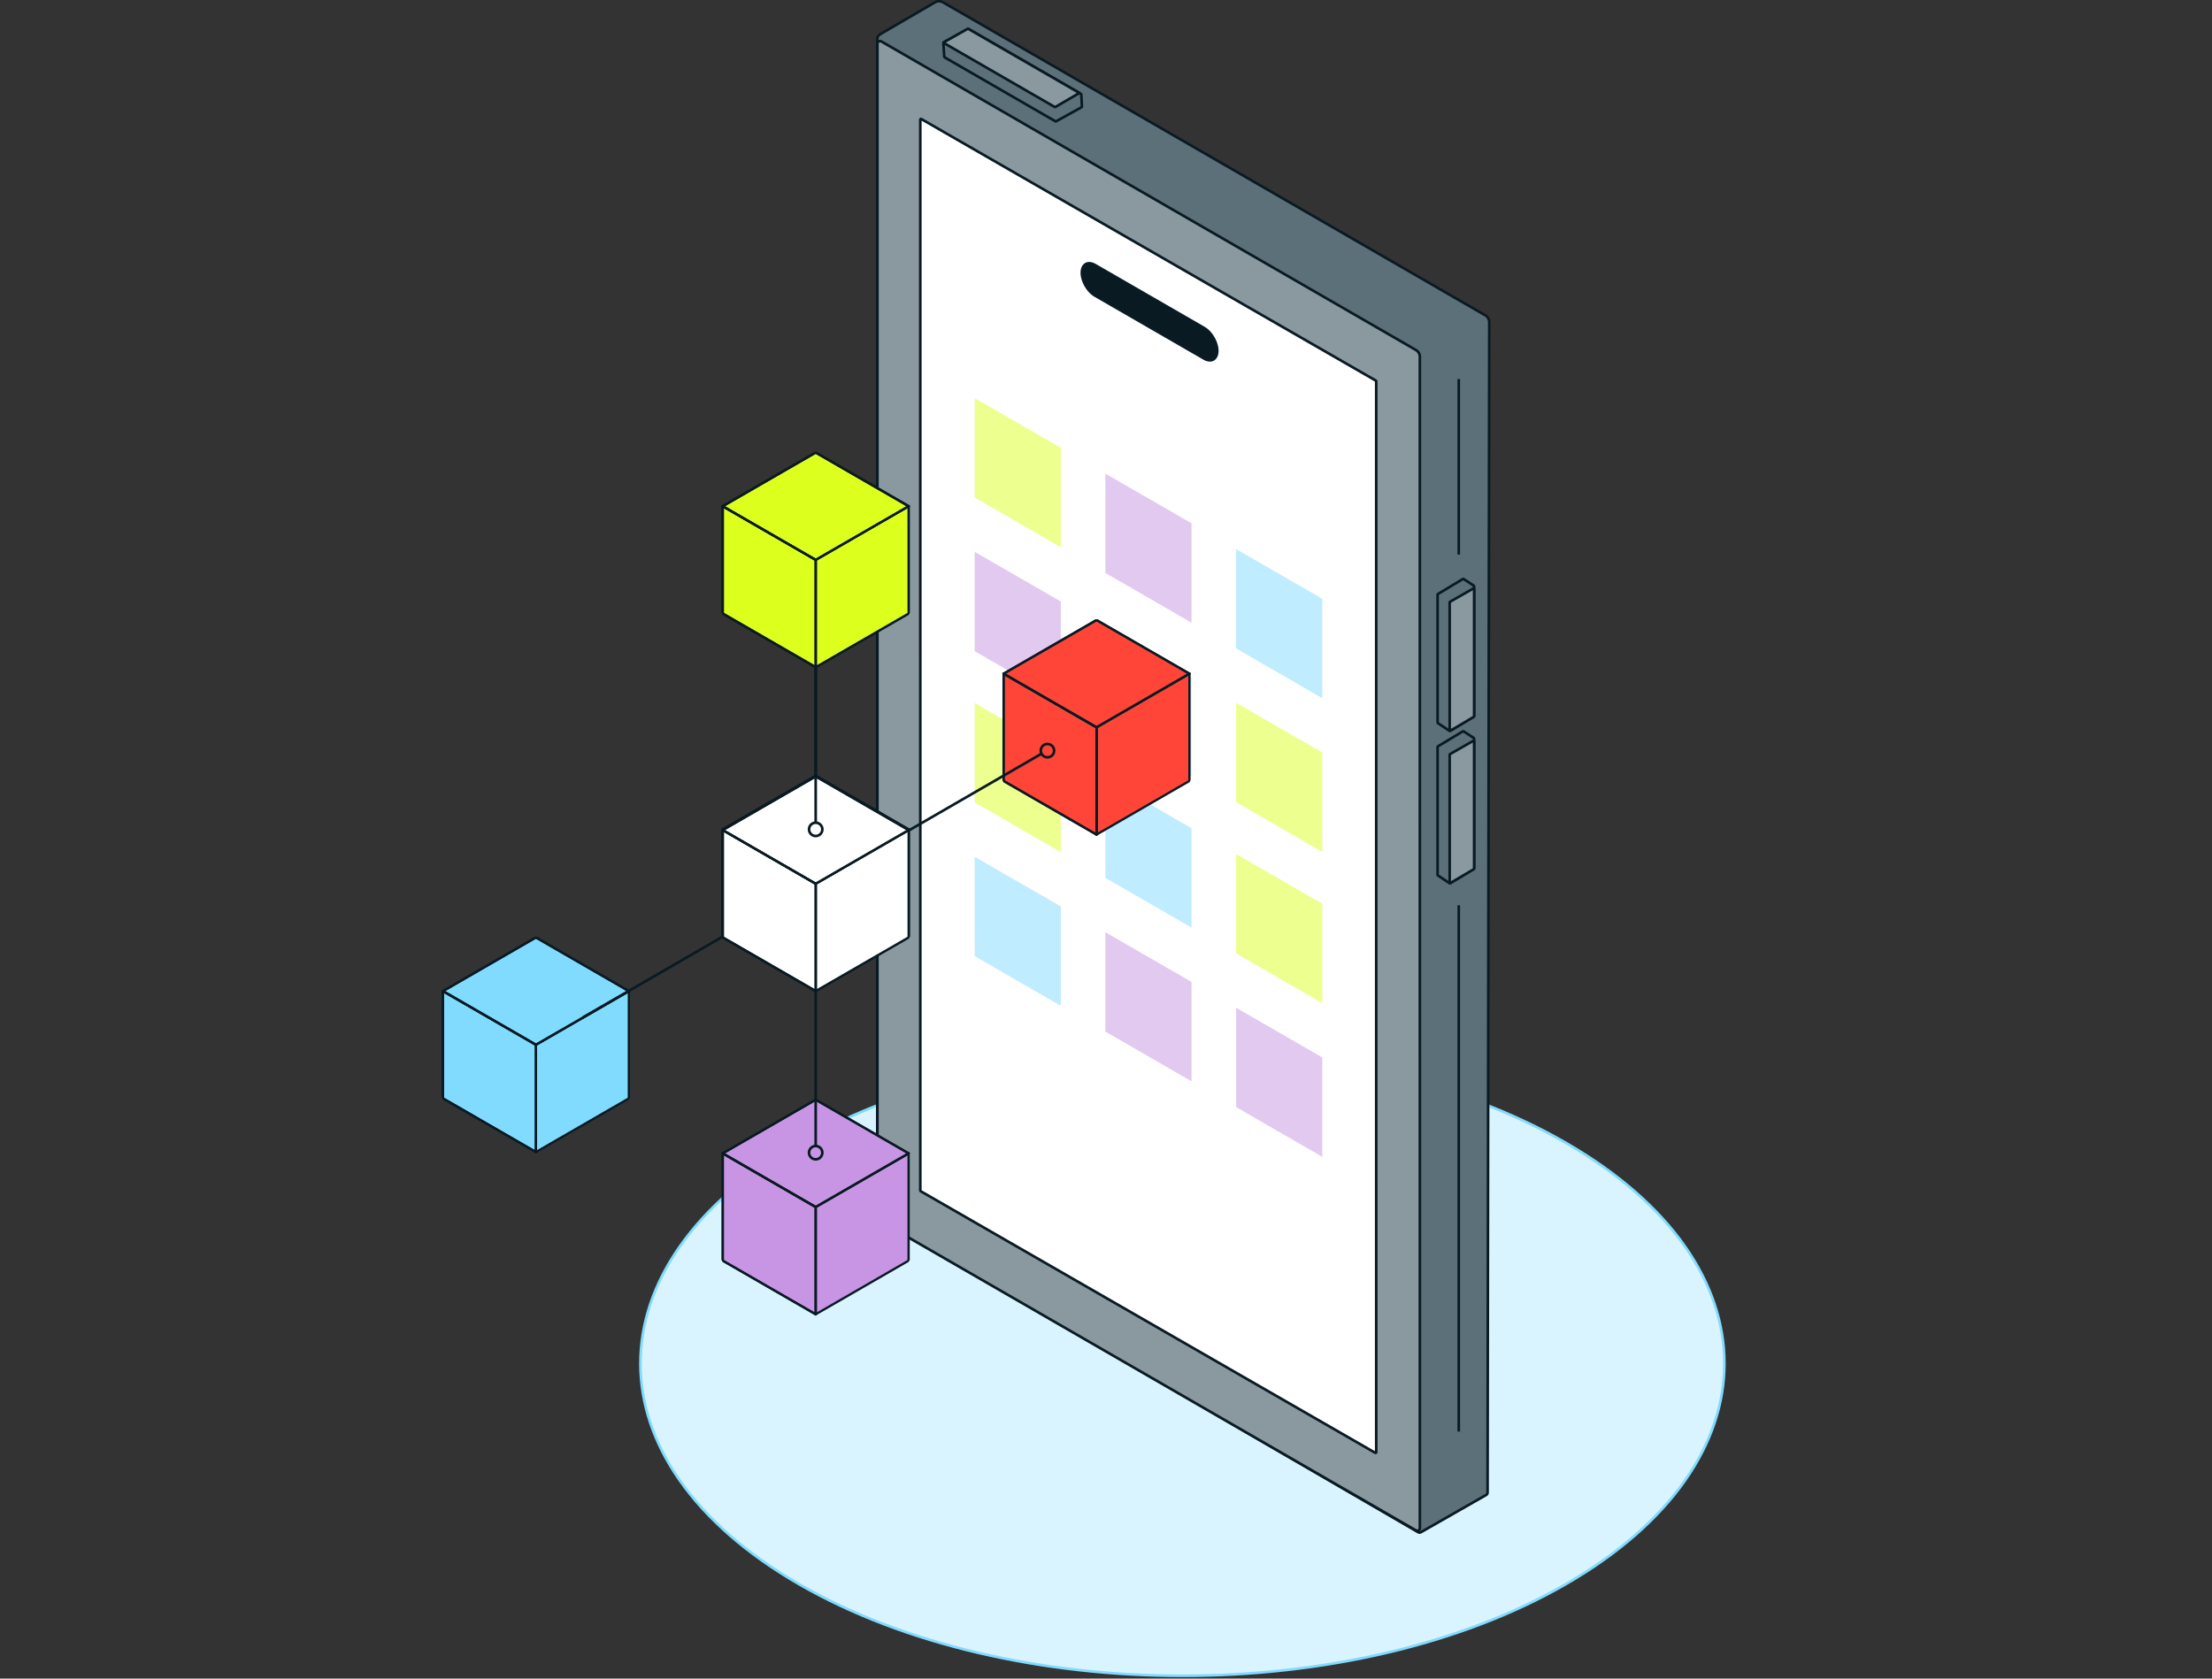<svg xmlns="http://www.w3.org/2000/svg" fill="none" viewBox="0 0 527 400" height="400" width="527">
<rect x="0" y="0" width="527" height="400" fill="#333333" stroke="none"/>
<g clip-path="url(#clip0_1_6904)">
<path stroke-width="0.623" stroke="#80DBFF" fill="#D9F4FF" d="M281.703 250.49C314.789 250.49 347.857 257.778 373.073 272.336C398.291 286.896 410.829 305.934 410.829 324.909C410.829 343.884 398.291 362.923 373.073 377.482C347.857 392.04 314.789 399.329 281.703 399.329C248.617 399.329 215.549 392.04 190.333 377.482C165.115 362.923 152.577 343.884 152.577 324.909C152.577 305.934 165.116 286.896 190.333 272.336C215.549 257.778 248.617 250.49 281.703 250.49Z"></path>
<path stroke-width="0.623" stroke="#091A23" fill="#5C707A" d="M354.094 356.231L338.507 365.131C338.314 365.241 338.077 365.24 337.885 365.129L209.333 290.336C209.141 290.224 209.023 290.019 209.023 289.798L209.024 9.267C209.024 8.824 209.259 8.414 209.642 8.191L222.776 0.545C223.355 0.208 224.07 0.207 224.65 0.542L353.874 75.149C354.453 75.483 354.809 76.101 354.808 76.769L354.408 355.691C354.407 355.914 354.287 356.12 354.094 356.231Z"></path>
<path stroke-width="0.623" stroke="#091A23" fill="#8A99A0" d="M338.279 364.151C338.279 364.631 337.76 364.93 337.345 364.691L209.354 290.795C209.161 290.684 209.043 290.478 209.043 290.256L209.039 10.412C209.039 9.933 209.558 9.633 209.973 9.873L337.341 83.409C337.919 83.742 338.275 84.359 338.275 85.026L338.279 364.151Z"></path>
<path stroke-width="0.623" stroke="#091A23" fill="white" d="M327.881 346.067C327.881 346.187 327.751 346.262 327.647 346.202L219.338 283.852C219.29 283.824 219.26 283.773 219.26 283.717L219.258 28.493C219.258 28.374 219.387 28.299 219.491 28.358L327.8 90.709C327.848 90.737 327.878 90.788 327.878 90.844L327.881 346.067Z"></path>
<path fill-opacity="0.5" fill="#DCFF1E" d="M232.211 118.545L232.211 94.875L252.733 106.713V130.397L232.211 118.545Z"></path>
<path fill-opacity="0.5" fill="#C795E3" d="M232.211 155.172L232.211 131.502L252.733 143.34V167.024L232.211 155.172Z"></path>
<path fill-opacity="0.5" fill="#DCFF1E" d="M232.211 191.208L232.211 167.538L252.733 179.376V203.059L232.211 191.208Z"></path>
<path fill-opacity="0.5" fill="#80DBFF" d="M232.211 227.837L232.211 204.167L252.733 216.005V239.689L232.211 227.837Z"></path>
<path fill-opacity="0.5" fill="#C795E3" d="M263.355 136.534L263.355 112.864L283.877 124.702V148.386L263.355 136.534Z"></path>
<path fill-opacity="0.5" fill="#80DBFF" d="M263.355 173.161L263.355 149.491L283.877 161.329V185.013L263.355 173.161Z"></path>
<path fill-opacity="0.5" fill="#80DBFF" d="M263.355 209.194L263.355 185.524L283.877 197.362V221.046L263.355 209.194Z"></path>
<path fill-opacity="0.5" fill="#C795E3" d="M263.355 245.822L263.355 222.152L283.877 233.99V257.674L263.355 245.822Z"></path>
<path fill-opacity="0.5" fill="#80DBFF" d="M294.5 154.519L294.5 130.849L315.022 142.687V166.371L294.5 154.519Z"></path>
<path fill-opacity="0.5" fill="#DCFF1E" d="M294.5 191.149L294.5 167.479L315.022 179.317V203.001L294.5 191.149Z"></path>
<path fill-opacity="0.5" fill="#DCFF1E" d="M294.5 227.183L294.5 203.513L315.022 215.351V239.035L294.5 227.183Z"></path>
<path fill-opacity="0.5" fill="#C795E3" d="M294.5 263.811L294.5 240.141L315.022 251.979V275.663L294.5 263.811Z"></path>
<path stroke-width="0.623" stroke="#091A23" fill="#5C707A" d="M342.5 172.179V141.685C342.5 141.631 342.529 141.58 342.575 141.552L348.53 137.97C348.581 137.939 348.645 137.94 348.695 137.973L351.134 139.567C351.178 139.596 351.204 139.645 351.204 139.698V170.566C351.204 170.62 351.176 170.67 351.13 170.698L345.504 174.168C345.452 174.2 345.386 174.199 345.336 174.165L342.569 172.309C342.526 172.28 342.5 172.231 342.5 172.179Z"></path>
<path stroke-width="0.623" stroke="#091A23" fill="#8A99A0" d="M351.205 140.389V170.689C351.205 170.744 351.176 170.795 351.128 170.823L345.61 174.081C345.506 174.143 345.375 174.068 345.375 173.947V143.544C345.375 143.488 345.405 143.437 345.453 143.409L350.972 140.254C351.076 140.195 351.205 140.27 351.205 140.389Z"></path>
<path stroke-width="0.623" stroke="#091A23" fill="#091A23" d="M286.85 85.431L260.903 70.451C259.787 69.806 258.754 68.528 258.186 67.091C256.944 63.944 258.461 61.753 260.903 63.163L286.851 78.144C287.983 78.797 289.028 80.102 289.59 81.561C290.793 84.684 289.274 86.83 286.85 85.431Z"></path>
<path stroke-width="0.623" stroke="#091A23" fill="#5C707A" d="M342.5 208.478V177.984C342.5 177.929 342.529 177.878 342.575 177.85L348.53 174.268C348.581 174.238 348.645 174.239 348.695 174.271L351.134 175.866C351.178 175.895 351.204 175.944 351.204 175.996V206.864C351.204 206.918 351.176 206.968 351.13 206.997L345.504 210.467C345.452 210.499 345.386 210.497 345.336 210.463L342.569 208.607C342.526 208.578 342.5 208.53 342.5 208.478Z"></path>
<path stroke-width="0.623" stroke="#091A23" fill="#8A99A0" d="M351.205 176.688V206.987C351.205 207.043 351.176 207.094 351.128 207.122L345.61 210.38C345.506 210.441 345.375 210.366 345.375 210.246V179.842C345.375 179.786 345.405 179.735 345.453 179.707L350.972 176.553C351.076 176.493 351.205 176.568 351.205 176.688Z"></path>
<path stroke-width="0.623" stroke="#091A23" fill="#5C707A" d="M225.045 13.664L251.454 28.911C251.501 28.938 251.559 28.939 251.607 28.912L257.686 25.547C257.738 25.518 257.769 25.461 257.766 25.402L257.604 22.493C257.602 22.44 257.572 22.393 257.527 22.366L230.794 6.933C230.748 6.906 230.69 6.905 230.643 6.93L224.825 10.068C224.771 10.097 224.739 10.155 224.743 10.215L224.967 13.539C224.971 13.591 225 13.638 225.045 13.664Z"></path>
<path stroke-width="0.623" stroke="#091A23" fill="#8A99A0" d="M256.929 22.021L230.688 6.871C230.641 6.843 230.582 6.843 230.534 6.87L224.953 10.02C224.848 10.08 224.847 10.23 224.952 10.291L251.282 25.492C251.33 25.52 251.39 25.52 251.438 25.492L256.929 22.29C257.033 22.23 257.032 22.081 256.929 22.021Z"></path>
<path stroke-width="0.623" stroke="#091A23" d="M347.547 341.13L347.547 215.723M347.547 90.315L347.547 132.15"></path>
<line stroke-width="0.623" stroke="#80DBFF" transform="matrix(-0.866 -0.5 -0.5 0.866 216.379 223.401)" y2="-0.311" x2="26.68" y1="-0.311"></line>
<rect stroke-linejoin="bevel" stroke-width="0.623" stroke="#091A23" fill="#80DBFF" transform="matrix(-3.15333e-06 -1 -0.866 0.5 216.477 223.23)" height="25.565" width="25.565"></rect>
<rect stroke-linejoin="bevel" stroke-width="0.623" stroke="#091A23" fill="#80DBFF" transform="matrix(-3.15333e-06 -1 -0.866 -0.5 194.336 236.012)" height="25.565" width="25.565"></rect>
<rect stroke-linejoin="bevel" stroke-width="0.623" stroke="#091A23" fill="#80DBFF" transform="matrix(0.866 -0.5 -0.866 -0.5 194.336 210.447)" height="25.565" width="25.565"></rect>
<rect stroke-linejoin="bevel" stroke-width="0.623" stroke="#091A23" transform="matrix(-3.15333e-06 -1 -0.866 -0.5 194.332 236.013)" height="25.565" width="25.565"></rect>
<rect stroke-linejoin="bevel" stroke-width="0.623" stroke="#091A23" transform="matrix(0.866 -0.5 -0.866 -0.5 194.332 210.447)" height="25.565" width="25.565"></rect>
<rect stroke-linejoin="bevel" stroke-width="0.623" stroke="#091A23" fill-opacity="0.5" fill="#80DBFF" transform="matrix(-3.15333e-06 -1 -0.866 0.5 216.477 146.197)" height="25.565" width="25.565"></rect>
<rect stroke-linejoin="bevel" stroke-width="0.623" stroke="#091A23" fill-opacity="0.5" fill="#80DBFF" transform="matrix(-3.15333e-06 -1 -0.866 -0.5 194.336 158.979)" height="25.565" width="25.565"></rect>
<rect stroke-linejoin="bevel" stroke-width="0.623" stroke="#091A23" fill-opacity="0.5" fill="#80DBFF" transform="matrix(0.866 -0.5 -0.866 -0.5 194.336 133.414)" height="25.565" width="25.565"></rect>
<rect stroke-linejoin="bevel" stroke-width="0.623" stroke="#091A23" transform="matrix(-3.15333e-06 -1 -0.866 -0.5 194.332 158.979)" height="25.565" width="25.565"></rect>
<rect stroke-linejoin="bevel" stroke-width="0.623" stroke="#091A23" transform="matrix(0.866 -0.5 -0.866 -0.5 194.332 133.415)" height="25.565" width="25.565"></rect>
<line stroke-width="0.623" stroke="#80DBFF" transform="matrix(-0.866 -0.5 -0.5 0.866 149.727 261.91)" y2="-0.311" x2="26.68" y1="-0.311"></line>
<rect stroke-linejoin="bevel" stroke-width="0.623" stroke="#091A23" fill="#80DBFF" transform="matrix(-3.15333e-06 -1 -0.866 0.5 149.824 261.741)" height="25.565" width="25.565"></rect>
<rect stroke-linejoin="bevel" stroke-width="0.623" stroke="#091A23" fill="#80DBFF" transform="matrix(-3.15333e-06 -1 -0.866 -0.5 127.684 274.524)" height="25.565" width="25.565"></rect>
<rect stroke-linejoin="bevel" stroke-width="0.623" stroke="#091A23" fill="#80DBFF" transform="matrix(0.866 -0.5 -0.866 -0.5 127.684 248.958)" height="25.565" width="25.565"></rect>
<rect stroke-linejoin="bevel" stroke-width="0.623" stroke="#091A23" transform="matrix(-3.15333e-06 -1 -0.866 -0.5 127.68 274.525)" height="25.565" width="25.565"></rect>
<rect stroke-linejoin="bevel" stroke-width="0.623" stroke="#091A23" transform="matrix(0.866 -0.5 -0.866 -0.5 127.68 248.959)" height="25.565" width="25.565"></rect>
<line stroke-width="0.623" stroke="#80DBFF" transform="matrix(-0.866 -0.5 -0.5 0.866 216.375 223.536)" y2="-0.311" x2="26.68" y1="-0.311"></line>
<rect stroke-linejoin="bevel" stroke-width="0.623" stroke="#091A23" fill="#80DBFF" transform="matrix(-3.15333e-06 -1 -0.866 0.5 216.477 223.365)" height="25.565" width="25.565"></rect>
<rect stroke-linejoin="bevel" stroke-width="0.623" stroke="#091A23" fill="#80DBFF" transform="matrix(-3.15333e-06 -1 -0.866 -0.5 194.336 236.148)" height="25.565" width="25.565"></rect>
<rect stroke-linejoin="bevel" stroke-width="0.623" stroke="#091A23" fill="#80DBFF" transform="matrix(0.866 -0.5 -0.866 -0.5 194.336 210.583)" height="25.565" width="25.565"></rect>
<rect stroke-linejoin="bevel" stroke-width="0.623" stroke="#091A23" transform="matrix(-3.15333e-06 -1 -0.866 -0.5 194.332 236.148)" height="25.565" width="25.565"></rect>
<rect stroke-linejoin="bevel" stroke-width="0.623" stroke="#091A23" transform="matrix(0.866 -0.5 -0.866 -0.5 194.332 210.583)" height="25.565" width="25.565"></rect>
<path fill="#091A23" d="M181.699 216.727C181.699 217.644 182.442 218.388 183.359 218.388C184.277 218.388 185.02 217.644 185.02 216.727C185.02 215.81 184.277 215.067 183.359 215.067C182.442 215.067 181.699 215.81 181.699 216.727ZM138.797 242.504L138.953 242.774L183.515 216.997L183.359 216.727L183.204 216.458L138.641 242.235L138.797 242.504Z"></path>
<path fill="#091A23" d="M192.683 197.66C192.683 198.577 193.427 199.321 194.344 199.321C195.261 199.321 196.004 198.577 196.004 197.66C196.004 196.743 195.261 196 194.344 196C193.427 196 192.683 196.743 192.683 197.66ZM194.344 158.979H194.032V197.66H194.344H194.655V158.979H194.344Z"></path>
<circle stroke-width="0.623" stroke="#091A23" fill="#80DBFF" r="1.589" cy="197.631" cx="194.336"></circle>
<circle stroke-width="0.623" stroke="#091A23" fill="#80DBFF" r="1.589" cy="216.728" cx="183.508"></circle>
<circle stroke-width="0.623" stroke="#091A23" fill="#80DBFF" r="1.589" cy="216.728" cx="206.121"></circle>
<line stroke-width="0.623" stroke="white" transform="matrix(-0.866 -0.5 -0.5 0.866 216.383 223.401)" y2="-0.311" x2="26.68" y1="-0.311"></line>
<rect stroke-linejoin="bevel" stroke-width="0.623" stroke="#091A23" fill="white" transform="matrix(-3.15333e-06 -1 -0.866 0.5 216.477 223.229)" height="25.565" width="25.565"></rect>
<rect stroke-linejoin="bevel" stroke-width="0.623" stroke="#091A23" fill="white" transform="matrix(-3.15333e-06 -1 -0.866 -0.5 194.336 236.012)" height="25.565" width="25.565"></rect>
<rect stroke-linejoin="bevel" stroke-width="0.623" stroke="#091A23" fill="white" transform="matrix(0.866 -0.5 -0.866 -0.5 194.336 210.447)" height="25.565" width="25.565"></rect>
<rect stroke-linejoin="bevel" stroke-width="0.623" stroke="#091A23" transform="matrix(-3.15333e-06 -1 -0.866 -0.5 194.336 236.012)" height="25.565" width="25.565"></rect>
<rect stroke-linejoin="bevel" stroke-width="0.623" stroke="#091A23" transform="matrix(0.866 -0.5 -0.866 -0.5 194.336 210.447)" height="25.565" width="25.565"></rect>
<rect stroke-linejoin="bevel" stroke-width="0.623" stroke="#091A23" fill="#DCFF1E" transform="matrix(-3.15333e-06 -1 -0.866 0.5 216.477 146.198)" height="25.565" width="25.565"></rect>
<rect stroke-linejoin="bevel" stroke-width="0.623" stroke="#091A23" fill="#DCFF1E" transform="matrix(-3.15333e-06 -1 -0.866 -0.5 194.34 158.981)" height="25.565" width="25.565"></rect>
<rect stroke-linejoin="bevel" stroke-width="0.623" stroke="#091A23" fill="#DCFF1E" transform="matrix(0.866 -0.5 -0.866 -0.5 194.336 133.416)" height="25.565" width="25.565"></rect>
<rect stroke-linejoin="bevel" stroke-width="0.623" stroke="#091A23" transform="matrix(-3.15333e-06 -1 -0.866 -0.5 194.332 158.98)" height="25.565" width="25.565"></rect>
<rect stroke-linejoin="bevel" stroke-width="0.623" stroke="#091A23" transform="matrix(0.866 -0.5 -0.866 -0.5 194.332 133.417)" height="25.565" width="25.565"></rect>
<line stroke-width="0.623" stroke="#FF4438" transform="matrix(-0.866 -0.5 -0.5 0.866 283.285 186.268)" y2="-0.311" x2="26.68" y1="-0.311"></line>
<rect stroke-linejoin="bevel" stroke-width="0.623" stroke="#091A23" fill="#FF4438" transform="matrix(-3.15333e-06 -1 -0.866 0.5 283.383 186.096)" height="25.565" width="25.565"></rect>
<rect stroke-linejoin="bevel" stroke-width="0.623" stroke="#091A23" fill="#FF4438" transform="matrix(-3.15333e-06 -1 -0.866 -0.5 261.242 198.88)" height="25.565" width="25.565"></rect>
<rect stroke-linejoin="bevel" stroke-width="0.623" stroke="#091A23" fill="#FF4438" transform="matrix(0.866 -0.5 -0.866 -0.5 261.242 173.315)" height="25.565" width="25.565"></rect>
<rect stroke-linejoin="bevel" stroke-width="0.623" stroke="#091A23" transform="matrix(-3.15333e-06 -1 -0.866 -0.5 261.238 198.88)" height="25.565" width="25.565"></rect>
<rect stroke-linejoin="bevel" stroke-width="0.623" stroke="#091A23" transform="matrix(0.866 -0.5 -0.866 -0.5 261.238 173.314)" height="25.565" width="25.565"></rect>
<path fill="#091A23" d="M247.742 178.875C247.742 179.792 248.485 180.536 249.402 180.536C250.32 180.536 251.063 179.792 251.063 178.875C251.063 177.958 250.32 177.214 249.402 177.214C248.485 177.214 247.742 177.958 247.742 178.875ZM204.84 204.652L204.996 204.921L249.558 179.145L249.402 178.875L249.246 178.605L204.684 204.382L204.84 204.652Z"></path>
<line stroke-width="0.623" stroke="white" transform="matrix(-0.866 -0.5 -0.5 0.866 216.383 223.542)" y2="-0.311" x2="26.68" y1="-0.311"></line>
<rect stroke-linejoin="bevel" stroke-width="0.623" stroke="#091A23" fill="white" transform="matrix(-3.15333e-06 -1 -0.866 0.5 216.484 223.374)" height="25.565" width="25.565"></rect>
<rect stroke-linejoin="bevel" stroke-width="0.623" stroke="#091A23" fill="white" transform="matrix(-3.15333e-06 -1 -0.866 -0.5 194.344 236.157)" height="25.565" width="25.565"></rect>
<rect stroke-linejoin="bevel" stroke-width="0.623" stroke="#091A23" fill="white" transform="matrix(0.866 -0.5 -0.866 -0.5 194.344 210.59)" height="25.565" width="25.565"></rect>
<rect stroke-linejoin="bevel" stroke-width="0.623" stroke="#091A23" transform="matrix(-3.15333e-06 -1 -0.866 -0.5 194.34 236.158)" height="25.565" width="25.565"></rect>
<rect stroke-linejoin="bevel" stroke-width="0.623" stroke="#091A23" transform="matrix(0.866 -0.5 -0.866 -0.5 194.34 210.592)" height="25.565" width="25.565"></rect>
<circle stroke-width="0.623" stroke="#091A23" fill="#FF4438" r="1.589" cy="178.875" cx="249.551"></circle>
<path fill="#091A23" d="M192.675 197.663C192.675 198.58 193.419 199.323 194.336 199.323C195.253 199.323 195.997 198.58 195.997 197.663C195.997 196.746 195.253 196.002 194.336 196.002C193.419 196.002 192.675 196.746 192.675 197.663ZM194.336 158.982H194.025V197.663H194.336H194.647V158.982H194.336Z"></path>
<circle stroke-width="0.623" stroke="#091A23" fill="white" r="1.589" cy="197.632" cx="194.336"></circle>
<line stroke-width="0.623" stroke="#C795E3" transform="matrix(-0.866 -0.5 -0.5 0.866 216.383 300.576)" y2="-0.311" x2="26.68" y1="-0.311"></line>
<rect stroke-linejoin="bevel" stroke-width="0.623" stroke="#091A23" fill="#C795E3" transform="matrix(-3.15333e-06 -1 -0.866 0.5 216.473 300.408)" height="25.565" width="25.565"></rect>
<rect stroke-linejoin="bevel" stroke-width="0.623" stroke="#091A23" fill="#C795E3" transform="matrix(-3.15333e-06 -1 -0.866 -0.5 194.336 313.19)" height="25.565" width="25.565"></rect>
<rect stroke-linejoin="bevel" stroke-width="0.623" stroke="#091A23" fill="#C795E3" transform="matrix(0.866 -0.5 -0.866 -0.5 194.336 287.624)" height="25.565" width="25.565"></rect>
<rect stroke-linejoin="bevel" stroke-width="0.623" stroke="#091A23" transform="matrix(-3.15333e-06 -1 -0.866 -0.5 194.328 313.189)" height="25.565" width="25.565"></rect>
<rect stroke-linejoin="bevel" stroke-width="0.623" stroke="#091A23" transform="matrix(0.866 -0.5 -0.866 -0.5 194.328 287.624)" height="25.565" width="25.565"></rect>
<path fill="#091A23" d="M192.675 274.707C192.675 275.624 193.419 276.367 194.336 276.367C195.253 276.367 195.997 275.624 195.997 274.707C195.997 273.79 195.253 273.046 194.336 273.046C193.419 273.046 192.675 273.79 192.675 274.707ZM194.336 236.026H194.025V274.707H194.336H194.647V236.026H194.336Z"></path>
<circle stroke-width="0.623" stroke="#091A23" fill="#C795E3" r="1.589" cy="274.676" cx="194.332"></circle>
</g>
<defs>
<clipPath id="clip0_1_6904">
<rect fill="white" height="400" width="526.4"></rect>
</clipPath>
</defs>
</svg>
